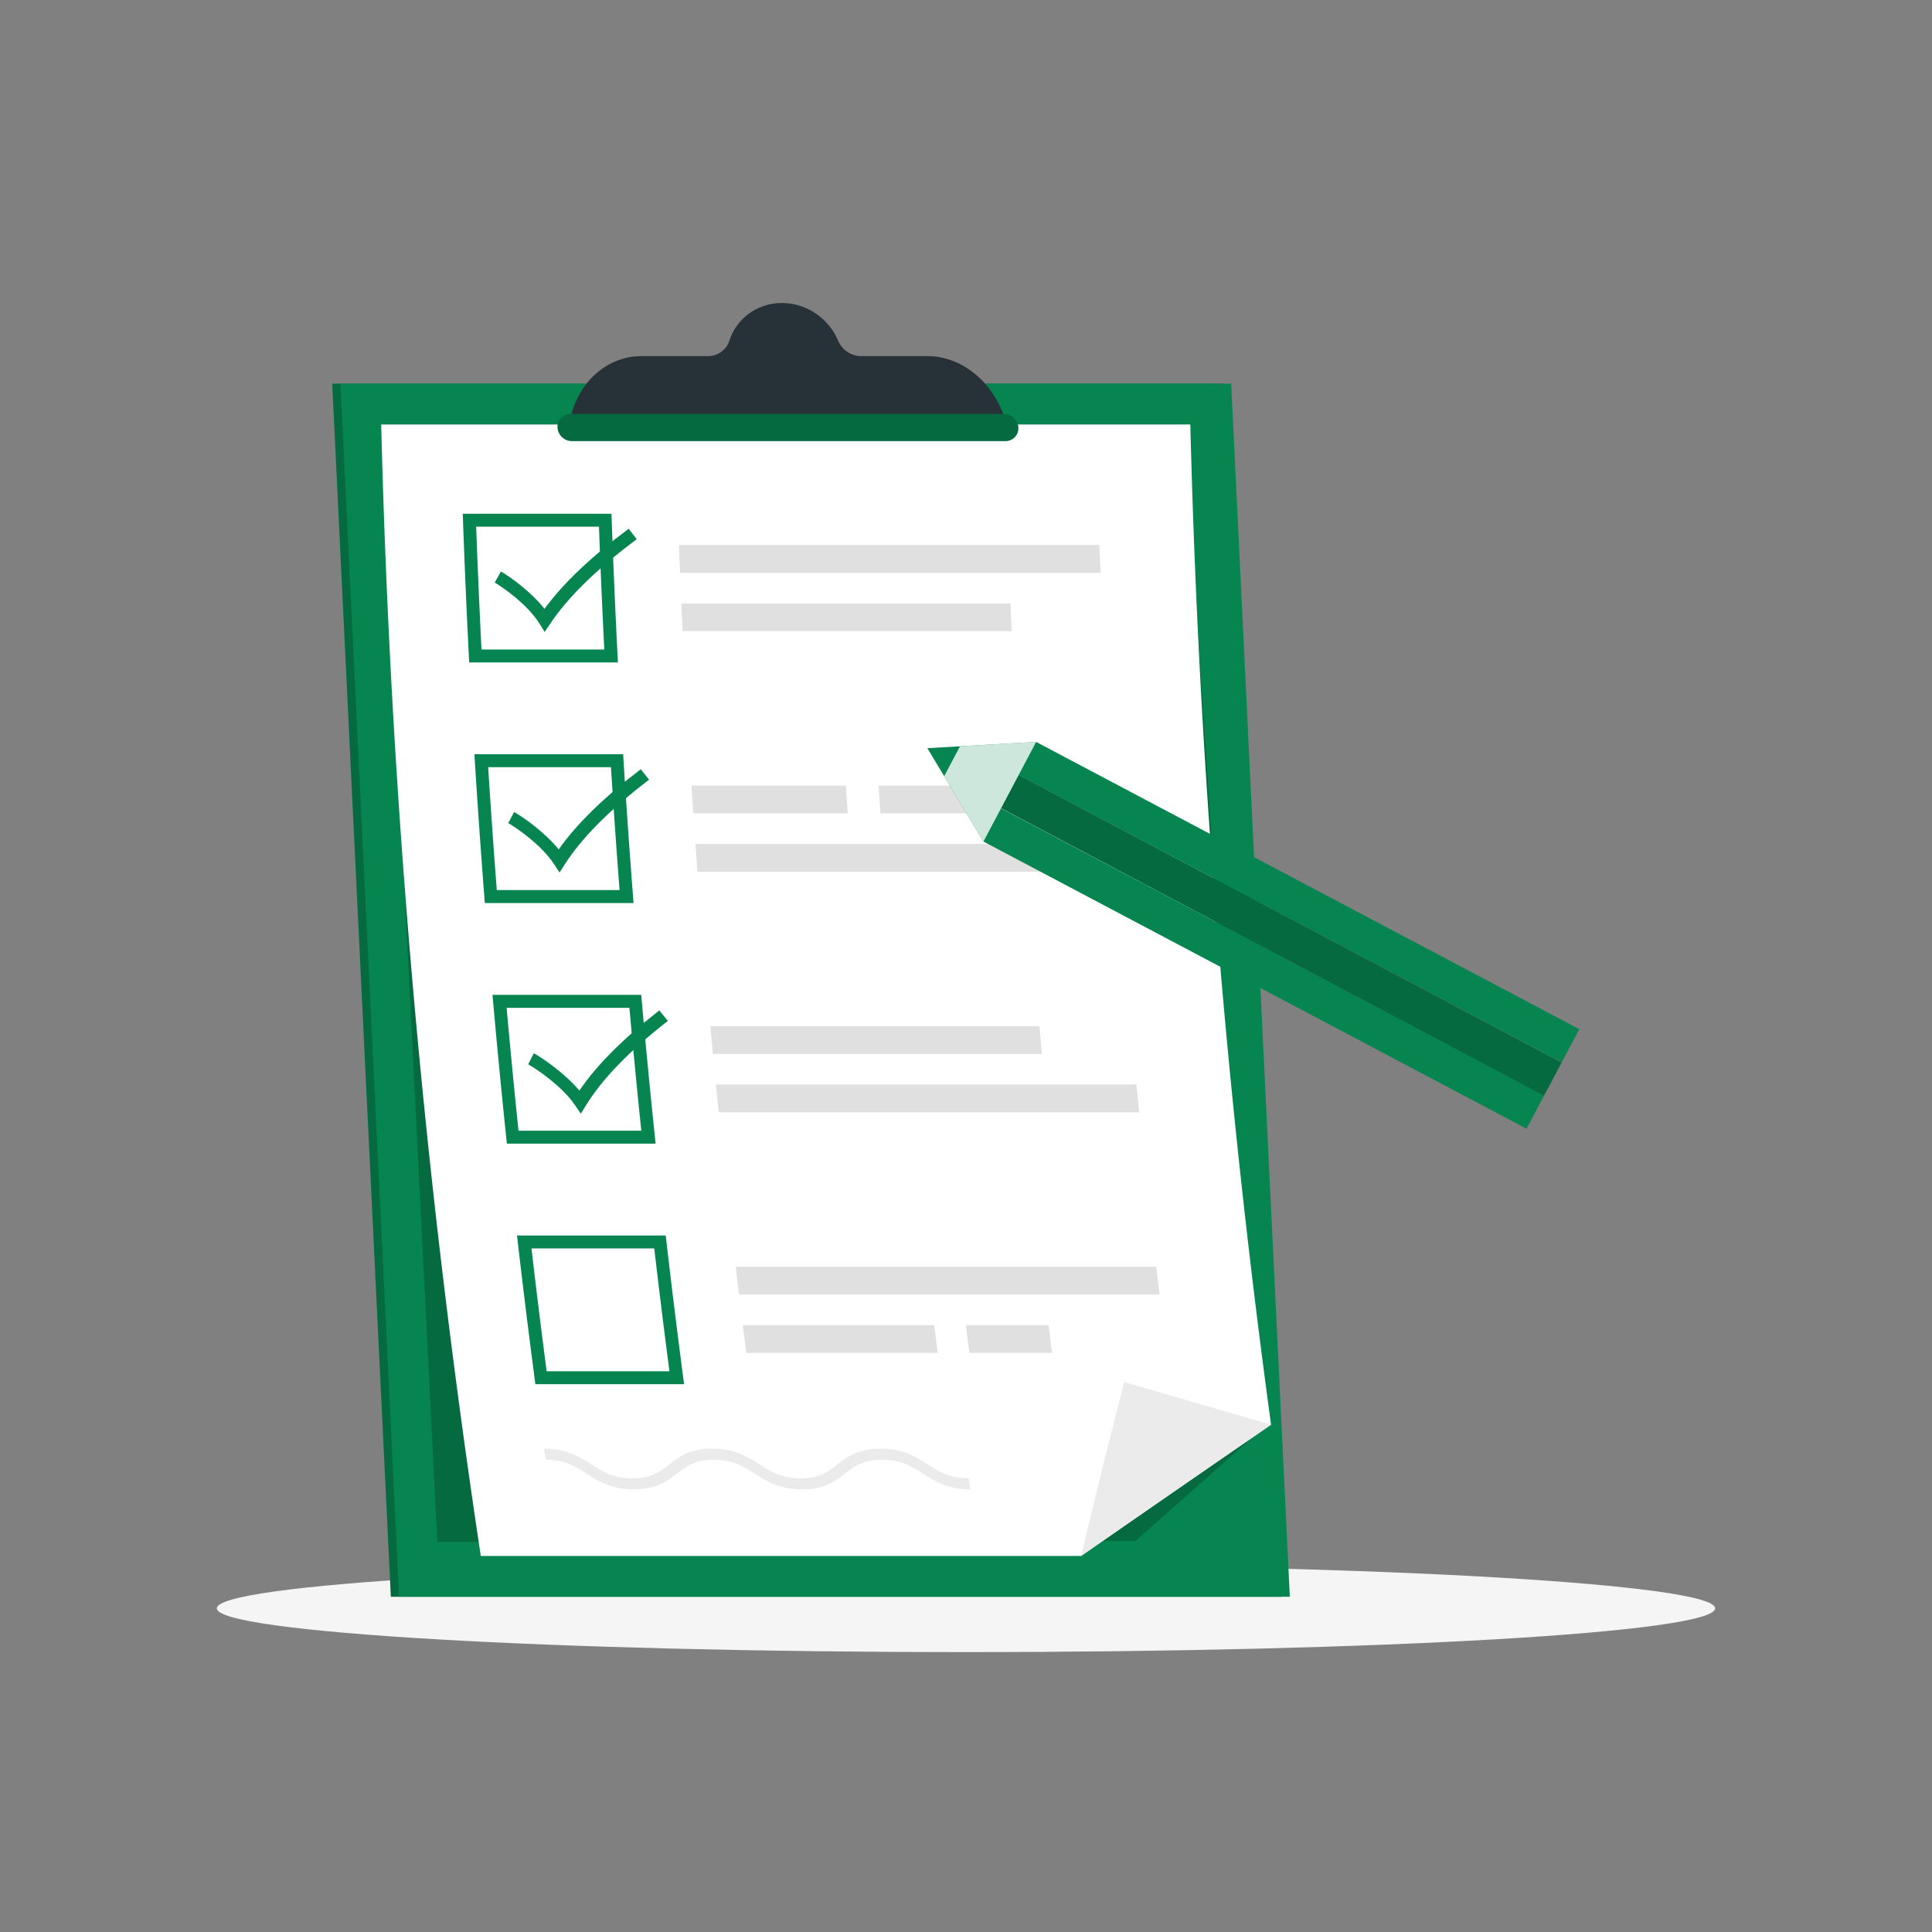 <?xml version="1.0" encoding="UTF-8"?> <svg xmlns="http://www.w3.org/2000/svg" width="500" height="500" fill="none"><rect width="100%" height="100%" fill="#808080" stroke="none"/><path d="M250 427.561c107.082 0 193.889-5.069 193.889-11.323 0-6.253-86.807-11.323-193.889-11.323-107.082 0-193.89 5.07-193.89 11.323 0 6.254 86.808 11.323 193.89 11.323Z" fill="#F5F5F5"></path><path d="M316.496 99.296H85.979l15.175 313.942h230.518L316.496 99.296Z" fill="#078550"></path><path opacity=".2" d="M316.496 99.296H85.979l15.175 313.942h230.518L316.496 99.296Z" fill="#000"></path><path d="M318.63 99.296H88.113l15.175 313.942h230.517L318.63 99.296Z" fill="#078550"></path><path opacity=".2" d="M306.456 109.856H98.653l14.519 289.193 180.697-.24 30.028-26.624-17.441-262.329Z" fill="#000"></path><path d="M308.052 109.854c2.168 86.192 9.139 172.609 20.896 258.854a13302.866 13302.866 0 0 0-49.15 33.971h-155.37c-14.723-97.512-23.322-195.313-25.776-292.826l209.4.001Z" fill="#fff"></path><path d="M328.948 368.708a13302.866 13302.866 0 0 0-49.15 33.971 2558.436 2558.436 0 0 1 11.134-45.008 81850.39 81850.39 0 0 0 38.016 11.037Z" fill="#EBEBEB"></path><path d="M155.012 136.311c.387 10.59.846 21.182 1.378 31.777h-31.777a2314.712 2314.712 0 0 1-1.378-31.777h31.777Zm3.236-3.351h-38.49a2338.47 2338.47 0 0 0 1.668 38.479h38.49a2359.313 2359.313 0 0 1-1.668-38.479Z" fill="#078550"></path><path d="M284.819 148.239H175.994c-.1-2.394-.196-4.786-.288-7.18h108.825c.092 2.394.188 4.786.288 7.18ZM261.827 163.338H176.67c-.116-2.394-.227-4.788-.335-7.182h85.157c.108 2.394.22 4.788.335 7.182Z" fill="#E0E0E0"></path><path d="M158.118 198.552c.67 10.598 1.413 21.198 2.228 31.797h-31.777c-.815-10.6-1.558-21.2-2.228-31.797h31.777Zm3.147-3.353h-38.489a2351.403 2351.403 0 0 0 2.698 38.504h38.489a2351.403 2351.403 0 0 1-2.698-38.504Z" fill="#078550"></path><path d="M219.398 210.489h-39.979c-.163-2.395-.324-4.79-.48-7.186h39.979c.156 2.396.316 4.791.48 7.186ZM257.266 210.489h-29.407c-.164-2.395-.324-4.79-.48-7.186h29.408c.155 2.396.316 4.791.479 7.186ZM275.73 225.597H180.5c-.179-2.395-.355-4.79-.527-7.186h95.23c.172 2.395.349 4.79.527 7.186Z" fill="#E0E0E0"></path><path d="M162.889 260.824c.954 10.6 1.98 21.201 3.077 31.8h-31.777a2355.869 2355.869 0 0 1-3.077-31.8h31.777Zm3.056-3.354h-38.49a2363.21 2363.21 0 0 0 3.726 38.507h38.49a2384.607 2384.607 0 0 1-3.726-38.507Z" fill="#078550"></path><path d="M294.1 280.686H185.275c.236 2.396.476 4.791.719 7.186h108.825a2496 2496 0 0 1-.719-7.186ZM268.992 265.577h-85.156c.22 2.395.444 4.791.672 7.186h85.157c-.229-2.395-.452-4.79-.673-7.186Z" fill="#E0E0E0"></path><path d="M169.322 323.094a2386.381 2386.381 0 0 0 3.926 31.786h-31.777a2371.981 2371.981 0 0 1-3.926-31.786h31.777Zm2.967-3.353h-38.49a2387.344 2387.344 0 0 0 4.754 38.491h38.49a2385.951 2385.951 0 0 1-4.754-38.491Z" fill="#078550"></path><path d="M300.086 335.029H191.261c-.292-2.394-.58-4.788-.864-7.184h108.825c.284 2.394.572 4.789.864 7.184ZM242.688 350.13h-49.539c-.307-2.393-.61-4.789-.91-7.183h49.539c.299 2.394.603 4.789.91 7.183ZM272.274 350.13h-21.392c-.307-2.393-.611-4.789-.91-7.183h21.392c.3 2.394.603 4.789.91 7.183Z" fill="#E0E0E0"></path><path d="m140.968 163.553-1.409-2.245c-3.074-4.896-9.361-9.272-11.525-10.546l1.611-2.869c2.559 1.508 7.764 5.237 11.269 9.67 4.839-6.596 11.991-13.4 21.792-20.727l2.074 2.708c-10.464 7.827-17.785 15.002-22.402 21.899-.47.703-.941 1.406-1.41 2.11ZM144.803 225.811l-1.469-2.246c-3.202-4.9-9.608-9.279-11.807-10.552l1.534-2.871c2.603 1.511 7.905 5.242 11.528 9.676 4.662-6.601 11.633-13.404 21.237-20.741l2.147 2.711c-10.252 7.841-17.387 15.008-21.816 21.913-.452.703-.904 1.405-1.354 2.11ZM150.316 288.236l-1.529-2.246c-3.333-4.899-9.858-9.277-12.09-10.553.485-.957.971-1.915 1.458-2.872 2.642 1.513 8.044 5.243 11.787 9.677 4.488-6.6 11.274-13.406 20.681-20.744.739.904 1.479 1.808 2.22 2.711-10.043 7.84-16.985 15.012-21.229 21.915l-1.298 2.112Z" fill="#078550"></path><path d="M251.127 385.457c-5.9-.003-9.301-2.181-12.299-4.101-2.867-1.841-5.574-3.572-10.557-3.575-4.985 0-7.203 1.736-9.549 3.575-2.452 1.921-5.232 4.105-11.129 4.101-5.896-.003-9.303-2.181-12.297-4.101-2.868-1.841-5.57-3.572-10.556-3.575-4.985 0-7.203 1.736-9.547 3.575-2.452 1.921-5.23 4.105-11.127 4.101-5.899-.003-9.299-2.181-12.297-4.101-2.868-1.841-5.573-3.572-10.556-3.575l-.402-2.879c5.897.003 9.291 2.177 12.286 4.102 2.864 1.835 5.573 3.577 10.557 3.574 4.983.002 7.197-1.739 9.546-3.574 2.454-1.922 5.238-4.101 11.138-4.102 5.897.003 9.287 2.177 12.287 4.102 2.862 1.835 5.575 3.577 10.557 3.574 4.985.002 7.198-1.739 9.548-3.574 2.453-1.922 5.241-4.101 11.14-4.102 5.898.003 9.29 2.177 12.288 4.102 2.863 1.835 5.573 3.577 10.559 3.574.135.96.273 1.918.41 2.879Z" fill="#EBEBEB"></path><path d="M259.587 107.065c-3.373-8.962-11.184-14.904-19.591-14.904h-17.114a6.511 6.511 0 0 1-5.953-3.955c-2.408-5.715-8.107-9.787-14.566-9.787-6.459 0-11.764 4.072-13.62 9.787-.777 2.393-3.017 3.955-5.571 3.955h-17.114c-8.408 0-15.644 5.942-18.151 14.904l-1.001 3.58h114.03l-1.349-3.58Z" fill="#263238"></path><path d="M260.203 114.159H147.976c-1.933 0-3.591-1.581-3.684-3.514a3.327 3.327 0 0 1 3.344-3.514h112.227c1.933 0 3.591 1.581 3.684 3.514a3.325 3.325 0 0 1-3.344 3.514Z" fill="#078550"></path><path opacity=".2" d="M260.203 114.159H147.976c-1.933 0-3.591-1.581-3.684-3.514a3.327 3.327 0 0 1 3.344-3.514h112.227c1.933 0 3.591 1.581 3.684 3.514a3.325 3.325 0 0 1-3.344 3.514Z" fill="#000"></path><path d="m399.628 283.518-.592 1.106-3.964 7.492-140.573-74.334 4.541-8.596 140.588 74.332ZM408.721 266.345l-2.902 5.486-1.642 3.096-140.587-74.331 4.541-8.596 140.59 74.345Z" fill="#078550"></path><path d="m263.608 200.556-4.55 8.59 140.532 74.425 4.55-8.591-140.532-74.424Z" fill="#078550"></path><path opacity=".2" d="m263.608 200.554-4.549 8.591 140.533 74.425 4.549-8.591-140.533-74.425Z" fill="#000"></path><path d="m248.439 193.139-4.09 7.735 10.148 16.914 13.634-25.784-19.692 1.135Z" fill="#078550"></path><path opacity=".8" d="m248.439 193.139-4.09 7.735 10.148 16.914 13.634-25.784-19.692 1.135Z" fill="#fff"></path><path d="m240 193.625 4.349 7.249 4.09-7.735-8.439.486Z" fill="#078550"></path></svg> 